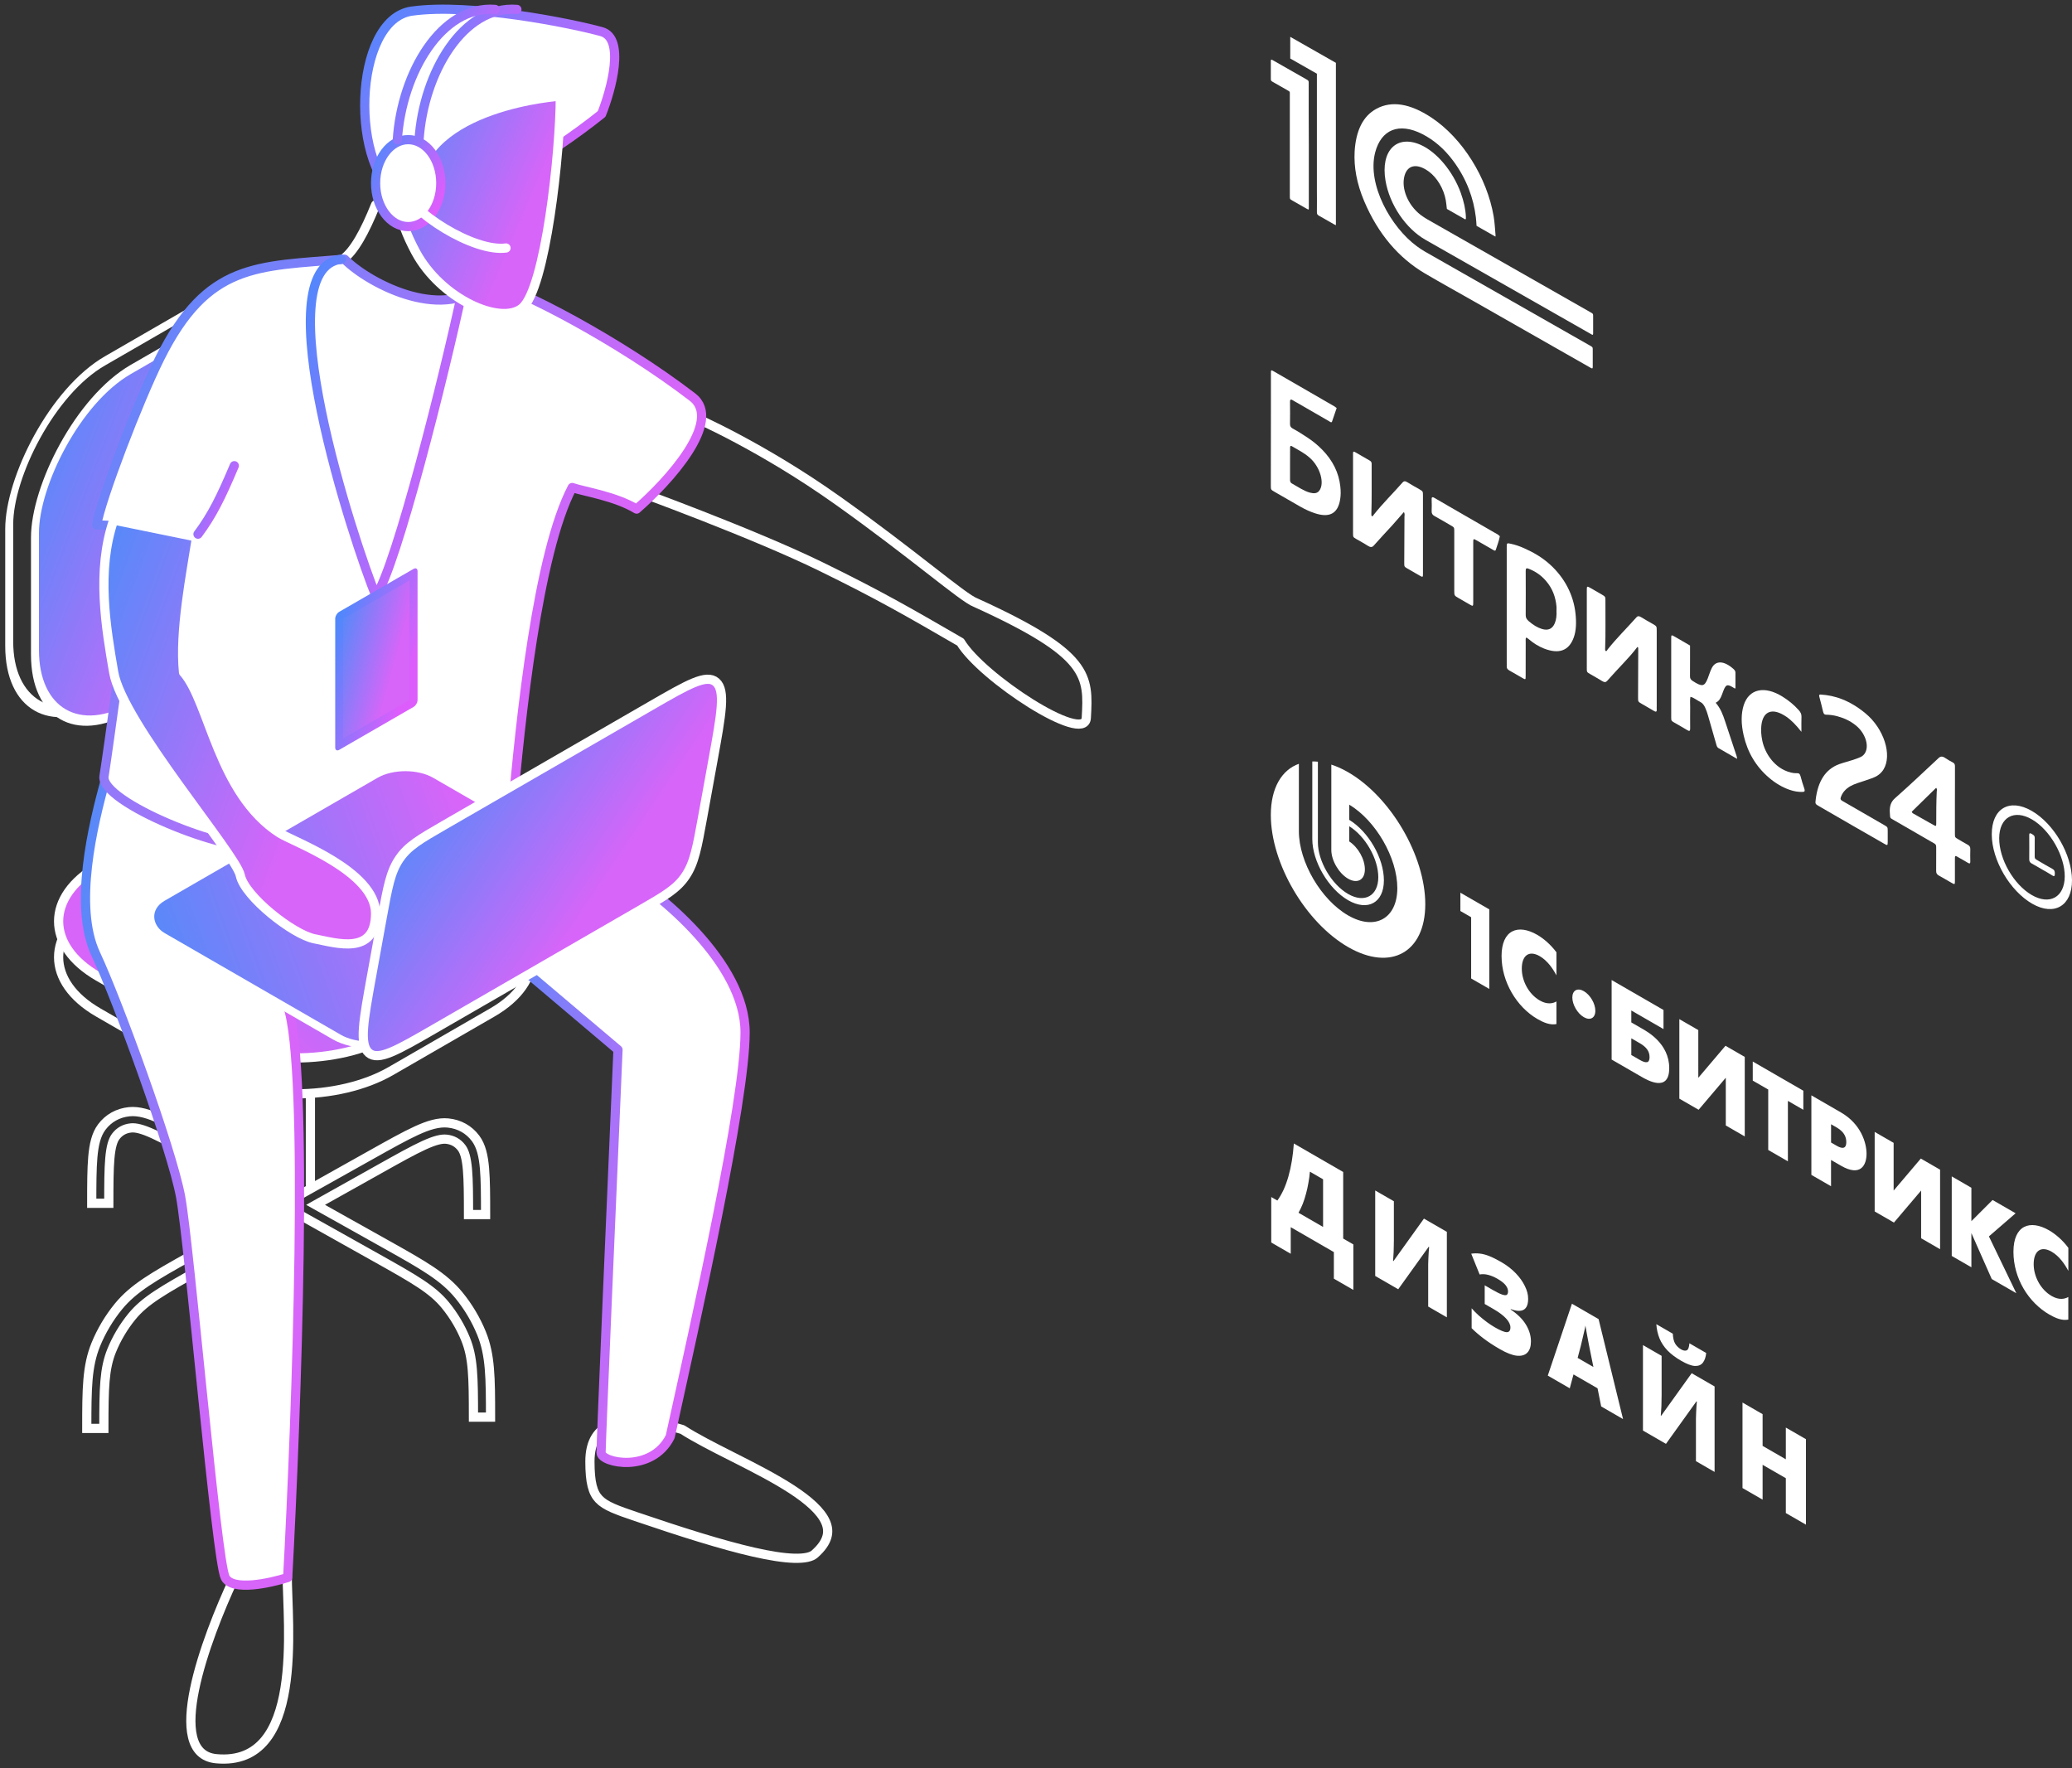 <svg width="225" height="192" viewBox="0 0 225 192" fill="none" xmlns="http://www.w3.org/2000/svg">
<rect x="0" y="0" width="225" height="192" fill="#333333" stroke="none"/>
<path d="M145.858 127.255L145.858 134.483L146.962 135.12L146.962 140.06L144.845 138.838L144.845 135.952L140.162 133.248L140.162 136.134L138.045 134.912L138.045 129.972L138.709 130.355C138.957 130.013 139.182 129.623 139.385 129.185C139.587 128.739 139.764 128.252 139.914 127.723C140.064 127.194 140.188 126.633 140.285 126.04C140.383 125.437 140.454 124.811 140.499 124.161L145.858 127.255ZM142.244 127.222C142.207 127.651 142.151 128.065 142.076 128.464C142.008 128.867 141.922 129.255 141.817 129.627C141.719 130.004 141.603 130.366 141.468 130.713C141.332 131.051 141.179 131.374 141.006 131.682L143.674 133.222L143.674 128.048L142.244 127.222ZM149.335 129.262L151.362 130.432L151.362 134.683C151.362 134.874 151.358 135.071 151.351 135.275C151.351 135.483 151.347 135.689 151.339 135.892C151.332 136.087 151.321 136.272 151.306 136.445C151.298 136.623 151.287 136.776 151.272 136.906L151.317 136.932L154.627 132.317L157.115 133.754L157.115 143.036L155.088 141.866L155.088 137.849C155.088 137.676 155.088 137.481 155.088 137.264C155.096 137.043 155.103 136.818 155.111 136.588C155.126 136.363 155.137 136.148 155.145 135.944C155.16 135.736 155.175 135.554 155.19 135.398L155.145 135.372L151.835 139.987L149.335 138.544L149.335 129.262ZM165.943 141.022C165.943 141.637 165.777 142.036 165.447 142.218C165.124 142.395 164.659 142.369 164.051 142.14L164.051 142.192C164.794 142.69 165.346 143.238 165.706 143.836C166.066 144.434 166.247 145.041 166.247 145.656C166.247 146.194 166.115 146.599 165.853 146.872C165.597 147.14 165.218 147.251 164.715 147.203C164.22 147.151 163.605 146.913 162.869 146.488C162.171 146.085 161.571 145.691 161.068 145.305C160.565 144.92 160.145 144.556 159.807 144.213L159.807 142.055C160.032 142.315 160.291 142.577 160.584 142.842C160.876 143.097 161.173 143.338 161.473 143.563C161.781 143.784 162.058 143.966 162.306 144.109C162.929 144.469 163.368 144.649 163.623 144.649C163.886 144.644 164.017 144.473 164.017 144.135C164.017 143.823 163.86 143.498 163.545 143.16C163.237 142.827 162.779 142.484 162.171 142.133L161.225 141.587L161.225 139.559L162.07 140.047C162.535 140.315 162.888 140.489 163.128 140.567C163.368 140.645 163.533 140.653 163.623 140.593C163.713 140.523 163.758 140.398 163.758 140.216C163.758 139.99 163.668 139.765 163.488 139.54C163.316 139.319 163.019 139.087 162.599 138.844C162.269 138.654 161.938 138.515 161.608 138.428C161.278 138.342 160.966 138.326 160.674 138.383L159.762 136.127C160.07 136.08 160.377 136.075 160.685 136.114C160.993 136.145 161.334 136.233 161.709 136.381C162.085 136.528 162.52 136.745 163.015 137.031C163.623 137.382 164.145 137.783 164.58 138.233C165.016 138.684 165.35 139.15 165.582 139.631C165.823 140.107 165.943 140.571 165.943 141.022ZM173.873 152.711L173.479 150.742L170.867 149.234L170.462 150.742L168.075 149.364L170.698 141.557L173.592 143.228L176.248 154.083L173.873 152.711ZM172.68 146.705C172.642 146.519 172.59 146.255 172.522 145.912C172.454 145.561 172.387 145.202 172.319 144.833C172.252 144.465 172.199 144.166 172.162 143.936C172.132 144.127 172.083 144.359 172.015 144.632C171.955 144.909 171.892 145.18 171.824 145.444C171.764 145.713 171.711 145.938 171.666 146.12L171.317 147.44L173.029 148.428L172.68 146.705ZM185.277 146.907C185.232 147.357 185.112 147.708 184.917 147.96C184.722 148.211 184.433 148.33 184.05 148.317C183.667 148.295 183.168 148.107 182.553 147.752C181.96 147.409 181.468 147.039 181.078 146.64C180.695 146.237 180.406 145.802 180.211 145.334C180.016 144.857 179.9 144.339 179.862 143.78L181.652 144.814C181.675 145.286 181.761 145.648 181.911 145.899C182.069 146.155 182.283 146.361 182.553 146.517C182.793 146.655 182.996 146.69 183.161 146.621C183.326 146.543 183.423 146.287 183.453 145.854L185.277 146.907ZM178.41 146.049L180.436 147.219L180.436 151.47C180.436 151.66 180.432 151.857 180.425 152.061C180.425 152.269 180.421 152.475 180.414 152.679C180.406 152.874 180.395 153.058 180.38 153.231C180.372 153.409 180.361 153.563 180.346 153.693L180.391 153.719L183.701 149.104L186.189 150.54L186.189 159.822L184.163 158.652L184.163 154.635C184.163 154.462 184.163 154.267 184.163 154.05C184.17 153.829 184.178 153.604 184.185 153.374C184.2 153.149 184.212 152.934 184.219 152.731C184.234 152.523 184.249 152.341 184.264 152.185L184.219 152.159L180.909 156.774L178.41 155.331L178.41 146.049ZM196.109 165.549L193.925 164.288L193.925 160.505L191.403 159.049L191.403 162.832L189.219 161.571L189.219 152.289L191.403 153.55L191.403 156.995L193.925 158.451L193.925 155.006L196.109 156.267L196.109 165.549Z" fill="white"/>
<path d="M42.458 91.581C36.718 88.267 27.413 88.267 21.673 91.581L10.669 97.934C4.93 101.248 4.93 106.62 10.669 109.934L21.673 116.287C27.413 119.601 36.718 119.601 42.458 116.287L53.462 109.934C59.202 106.62 59.202 101.248 53.462 97.934L42.458 91.581Z" stroke="white" stroke-linecap="round" stroke-linejoin="round"/>
<rect width="36.707" height="36.707" rx="12" transform="matrix(-0.866 0.5 2.20305e-08 1 32.789 26.835)" stroke="white" stroke-linecap="round" stroke-linejoin="round"/>
<path d="M23.477 190.961C33.116 191.872 31.188 176.399 31.188 170.938L25.404 171.393C22.352 177.916 17.693 190.415 23.477 190.961Z" stroke="white" stroke-linecap="round" stroke-linejoin="round"/>
<path d="M29.828 130.385L30.607 130.822L29.828 131.258L20.951 136.23L20.699 136.372C16.727 138.596 14.508 139.847 12.86 141.861C11.845 143.101 11.001 144.52 10.402 145.991C9.446 148.34 9.423 150.782 9.423 155.096H11.278C11.28 150.693 11.322 148.62 12.131 146.631C12.664 145.321 13.419 144.053 14.321 142.95C15.739 141.217 17.649 140.132 21.89 137.756L32.194 131.984L32.438 131.848L32.683 131.984L40.801 136.532C45.042 138.908 46.952 139.993 48.37 141.726C49.272 142.828 50.027 144.096 50.56 145.407C51.369 147.395 51.411 149.469 51.413 153.872H53.268C53.268 149.558 53.245 147.116 52.289 144.767C51.69 143.296 50.846 141.876 49.831 140.637C48.183 138.623 45.964 137.372 41.992 135.147L41.74 135.006L35.048 131.258L34.27 130.822L35.048 130.385L41.203 126.938C43.31 125.758 44.84 124.902 46.036 124.355C47.249 123.801 47.961 123.644 48.465 123.695C49.157 123.765 49.719 124.078 50.132 124.631C50.436 125.037 50.652 125.722 50.764 127.02C50.867 128.208 50.875 129.771 50.876 131.876H52.73C52.73 129.787 52.722 128.145 52.613 126.875C52.496 125.523 52.255 124.423 51.642 123.603C50.924 122.643 49.886 122.06 48.661 121.936C47.614 121.829 46.502 122.181 45.236 122.759C43.965 123.34 42.374 124.23 40.325 125.378L40.081 124.942L40.325 125.378L32.683 129.659L32.438 129.796L32.194 129.659L22.366 124.154C20.317 123.006 18.726 122.115 17.455 121.535C16.189 120.956 15.077 120.605 14.03 120.711C12.805 120.836 11.767 121.419 11.049 122.379C10.436 123.198 10.195 124.299 10.078 125.65C9.968 126.921 9.961 128.563 9.961 130.652H11.815C11.816 128.547 11.824 126.984 11.926 125.796C12.039 124.498 12.255 123.813 12.559 123.407C12.972 122.854 13.534 122.541 14.226 122.471C14.73 122.42 15.441 122.577 16.654 123.131C17.851 123.677 19.381 124.533 21.488 125.714L29.828 130.385Z" stroke="white"/>
<path d="M40.786 22.242C39.606 25.192 38.426 27.3 37.246 28.143" stroke="white" stroke-linecap="round" stroke-linejoin="round"/>
<path d="M42.458 87.681C36.718 84.367 27.413 84.367 21.673 87.681L10.669 94.034C4.93 97.348 4.93 102.721 10.669 106.034L21.673 112.388C27.413 115.701 36.718 115.701 42.458 112.388L53.462 106.034C59.202 102.721 59.202 97.348 53.462 94.034L42.458 87.681Z" fill="url(#paint0_linear_4041_1357)" stroke="white" stroke-linecap="round" stroke-linejoin="round"/>
<path d="M10.399 103.593C7.976 98.422 10.046 89.671 11.5 84.5L25.424 87.139L31.241 109.234C33.567 116.004 32.21 153.424 31.241 171.287C29.302 171.914 25.231 172.792 24.455 171.287C23.486 169.407 20.578 135.09 19.608 129.919C18.639 124.747 12.822 108.764 10.399 103.593Z" fill="white" stroke="url(#paint1_linear_4041_1357)" stroke-linecap="round" stroke-linejoin="round"/>
<path d="M75.408 45.319C75.408 45.319 82.71 48.478 90.947 54.332C99.185 60.186 104.57 64.924 105.923 65.425C118.349 71.072 118.22 73.367 117.961 77.958C117.798 80.862 106.593 73.554 104.3 69.723C98.535 66.386 95.49 64.621 89.149 61.519C81.822 57.935 69.266 53.363 69.266 53.363" stroke="white" stroke-linecap="round" stroke-linejoin="round"/>
<rect width="36.707" height="36.707" rx="12" transform="matrix(-0.866 0.5 2.20305e-08 1 35.586 27.768)" fill="url(#paint2_linear_4041_1357)" stroke="white" stroke-linecap="round" stroke-linejoin="round"/>
<path d="M37.414 28.143C40.212 30.95 48.608 35.16 52.806 30.482C56.537 31.418 67.264 37.031 75.194 43.113C78.573 45.705 72.551 52.313 69.13 55.276C66.798 53.873 63.533 53.405 62.134 52.937C58.403 60.048 56.537 77.731 55.604 88.491C47.52 89.271 30.698 91.017 28.086 91.766C24.821 92.701 10.828 87.087 11.295 84.281C11.668 82.035 13.912 65.609 15 57.5C13.601 57.032 10.5 57 10.5 57C10.966 54.193 15.026 43.581 17.358 38.903C22.539 28.511 27.856 28.942 37.414 28.143Z" fill="white" stroke="url(#paint3_linear_4041_1357)" stroke-linecap="round" stroke-linejoin="round"/>
<path d="M69.074 164.678C73.927 166.328 78.381 167.745 81.86 168.535C83.602 168.931 85.077 169.164 86.226 169.197C87.408 169.23 88.113 169.046 88.45 168.751C89.215 168.08 89.622 167.46 89.787 166.897C89.95 166.344 89.895 165.799 89.646 165.239C89.129 164.076 87.797 162.894 85.966 161.702C84.156 160.524 81.952 159.395 79.802 158.306C79.69 158.25 79.579 158.193 79.468 158.137C77.477 157.13 75.547 156.153 74.097 155.218C70.648 154.193 68.115 154.061 66.474 154.664C65.664 154.961 65.073 155.436 64.678 156.08C64.28 156.731 64.06 157.589 64.06 158.684C64.06 160.987 64.368 162.072 65.044 162.782C65.391 163.146 65.864 163.444 66.532 163.741C67.203 164.04 68.031 164.323 69.074 164.678Z" stroke="white" stroke-linecap="round" stroke-linejoin="round"/>
<path d="M67.109 113.984L53.768 102.696L67.109 94.23C71.71 97.052 80.911 104.577 80.911 112.103C80.911 119.628 75.537 143.458 72.777 156C70.777 160 65.269 158.854 65.269 157.726C65.269 156.597 66.496 128.094 67.109 113.984Z" fill="white" stroke="url(#paint4_linear_4041_1357)" stroke-linecap="round" stroke-linejoin="round"/>
<path d="M50.227 31.469C48.191 40.971 43.085 61.306 40.83 64.727C38.48 59.025 28.613 29.093 37.071 28.143" stroke="url(#paint5_linear_4041_1357)" stroke-linecap="round" stroke-linejoin="round"/>
<rect width="34.696" height="30.099" rx="4" transform="matrix(-0.866 0.5 0.866 0.5 44.021 82.21)" fill="url(#paint6_linear_4041_1357)" stroke="white" stroke-linecap="round" stroke-linejoin="round"/>
<path d="M21.351 58.303L12.345 56.466C10.449 61.977 11.505 68.121 12.345 73.001C13.293 78.512 25.618 92.75 26.092 95.047C26.566 97.343 31.826 101.486 34.15 101.936C36.52 102.395 40.786 103.773 40.786 99.18C40.786 94.587 31.78 91.372 30.358 90.454C23.666 86.131 22.773 76.216 19.929 73.001C19.469 68.584 20.737 62.269 21.351 58.303Z" fill="url(#paint7_linear_4041_1357)" stroke="white" stroke-linecap="round" stroke-linejoin="round"/>
<path d="M77.418 82.571C78.338 77.51 78.797 74.979 77.757 74.065C76.717 73.15 74.702 74.313 70.673 76.64L48.241 89.591C45.606 91.112 44.288 91.873 43.343 93.284C42.397 94.696 42.096 96.35 41.495 99.66L40.378 105.81C39.459 110.871 38.999 113.401 40.039 114.316C41.079 115.23 43.094 114.067 47.123 111.741L69.555 98.79C72.191 97.268 73.508 96.508 74.454 95.096C75.399 93.685 75.7 92.03 76.301 88.721L77.418 82.571Z" fill="url(#paint8_linear_4041_1357)" stroke="white" stroke-linecap="round" stroke-linejoin="round"/>
<path d="M65.332 12.374C66.401 9.694 67.898 4.155 65.332 3.44C62.126 2.547 51.131 0.314 44.717 1.207C38.303 2.1 37.845 18.627 43.801 21.754C46.585 23.216 51.697 21.189 56.5 18.419C57.88 17.624 59.234 16.767 60.5 15.915C62.369 14.656 64.046 13.406 65.332 12.374Z" fill="white"/>
<path d="M60.5 15.915C62.369 14.656 64.046 13.406 65.332 12.374C66.401 9.694 67.898 4.155 65.332 3.44C62.126 2.547 51.131 0.314 44.717 1.207C38.303 2.1 37.845 18.627 43.801 21.754C46.585 23.216 51.697 21.189 56.5 18.419M60.5 15.915C59.234 16.767 57.88 17.624 56.5 18.419M60.5 15.915L56.5 18.419" stroke="url(#paint9_linear_4041_1357)" stroke-linecap="round" stroke-linejoin="round"/>
<path d="M56.688 33.459C59.231 31.392 60.848 16.548 60.848 10.441C60.848 10.441 46.055 11.381 45.13 20.306C44.206 17.018 41.171 19.975 45.13 27.352C47.904 32.52 54.376 35.339 56.688 33.459Z" fill="url(#paint10_linear_4041_1357)" stroke="white" stroke-linecap="round" stroke-linejoin="round"/>
<path d="M33.706 119.193L33.706 128.634" stroke="white" stroke-linecap="round" stroke-linejoin="round"/>
<ellipse cx="3.54" cy="4.721" rx="3.54" ry="4.721" transform="matrix(-1 0 0 1 47.867 15.162)" fill="white" stroke="url(#paint11_linear_4041_1357)" stroke-linecap="round" stroke-linejoin="round"/>
<path d="M43.147 19.882C44.622 23.169 51.506 27.396 54.948 26.927" stroke="white" stroke-linecap="round" stroke-linejoin="round"/>
<path d="M45.507 15.162C45.99 7.863 50.335 0.564 56.128 1.02" stroke="url(#paint12_linear_4041_1357)" stroke-linecap="round" stroke-linejoin="round"/>
<path d="M43.147 15.162C43.63 7.863 47.974 0.564 53.768 1.02" stroke="url(#paint13_linear_4041_1357)" stroke-linecap="round" stroke-linejoin="round"/>
<rect width="9.325" height="13.987" transform="matrix(-0.866 0.5 2.20305e-08 1 44.91 62.269)" fill="url(#paint14_linear_4041_1357)" stroke="url(#paint15_linear_4041_1357)" stroke-linecap="round" stroke-linejoin="round"/>
<path d="M21.5 58C23 56 24 54 25.445 50.565" stroke="url(#paint16_linear_4041_1357)" stroke-linecap="round" stroke-linejoin="round"/>
<path d="M162.388 25.688C161.705 25.299 161.038 24.918 160.34 24.521C160.31 24.201 160.31 23.915 160.266 23.604C160.013 21.509 159.271 19.455 157.817 17.482C156.807 16.117 155.664 15.18 154.462 14.563C151.909 13.26 149.979 14.062 149.326 16.567C148.436 20.047 151.063 24.689 153.839 26.724C154.135 26.943 154.447 27.154 154.744 27.323C160.726 30.73 166.708 34.136 172.689 37.543C172.957 37.695 172.957 37.695 172.957 37.998C172.957 38.603 172.957 39.226 172.957 39.831C172.957 40.033 172.897 40.033 172.734 39.94C168.489 37.523 164.258 35.114 160.013 32.696C158.247 31.69 156.481 30.718 154.699 29.67C151.894 28.005 149.653 25.417 148.139 21.846C147.322 19.918 147.011 18.125 147.1 16.46C147.233 14.214 147.99 12.61 149.46 11.815C151.122 10.911 153.111 11.236 155.412 12.748C158.811 14.987 161.483 19.301 162.195 23.475C162.314 24.182 162.344 24.872 162.403 25.545C162.403 25.595 162.403 25.646 162.388 25.688Z" fill="white"/>
<path d="M159.136 23.836C158.454 23.447 157.786 23.067 157.118 22.686C157.073 22.358 157.058 22.064 156.999 21.744C156.776 20.49 156.049 19.285 155.158 18.627C153.793 17.63 152.694 17.93 152.457 19.359C152.22 20.788 153.095 22.566 154.505 23.503C154.669 23.613 154.832 23.723 155.01 23.824C160.918 27.188 166.825 30.553 172.733 33.917C173 34.069 173 34.069 173 34.355C173 34.977 173 35.6 173 36.205C173 36.357 172.955 36.399 172.822 36.306C172.777 36.28 172.733 36.255 172.703 36.238C166.736 32.84 160.769 29.442 154.802 26.044C152.665 24.827 150.898 22.24 150.453 19.614C149.904 16.358 151.655 14.596 154.238 15.714C156.019 16.492 157.786 18.609 158.632 20.958C158.958 21.867 159.151 22.734 159.181 23.541C159.181 23.609 159.181 23.676 159.181 23.743C159.151 23.777 159.136 23.785 159.136 23.836Z" fill="white"/>
<path d="M145.066 6.823C145.066 12.711 145.066 18.565 145.066 24.453C144.992 24.411 144.933 24.394 144.858 24.352C144.309 24.039 143.76 23.726 143.226 23.422C143.062 23.329 143.003 23.245 143.003 23.043C143.018 22.227 143.003 21.394 143.003 20.587C143.003 16.482 143.003 12.377 143.003 8.273C143.003 8.188 143.003 8.121 143.003 8.003C142.038 7.454 141.073 6.905 140.109 6.355C140.109 5.564 140.109 4.791 140.109 4C141.741 4.93 143.389 5.868 145.066 6.823Z" fill="white"/>
<path d="M142.126 15.781C142.126 18.035 142.126 20.273 142.126 22.527C142.126 22.796 142.126 22.796 141.889 22.661C141.369 22.365 140.85 22.069 140.345 21.782C140.063 21.621 140.063 21.621 140.063 21.301C140.063 17.634 140.063 13.967 140.063 10.299C140.063 9.896 140.093 9.98 139.766 9.777C139.232 9.473 138.712 9.177 138.178 8.873C138.03 8.788 138 8.721 138 8.569C138 7.913 138 7.257 138 6.618C138 6.467 138.045 6.441 138.178 6.517C139.425 7.228 140.687 7.946 141.933 8.656C142.112 8.757 142.112 8.842 142.112 9.01C142.112 11.264 142.112 13.518 142.126 15.781C142.112 15.773 142.112 15.773 142.126 15.781Z" fill="white"/>
<path d="M145.149 44.308C144.976 44.806 144.818 45.286 144.649 45.766C144.589 45.947 144.425 45.793 144.295 45.718C143.141 45.057 141.992 44.389 140.839 43.723C140.699 43.642 140.559 43.572 140.419 43.48C140.19 43.326 140.078 43.343 140.083 43.642C140.097 44.443 140.092 45.227 140.083 46.014C140.078 46.27 140.162 46.41 140.381 46.532C140.928 46.826 141.469 47.176 142.011 47.532C142.557 47.896 143.09 48.322 143.599 48.848C144.729 50.007 145.383 51.333 145.546 52.813C145.602 53.309 145.602 53.779 145.532 54.202C145.294 55.757 144.374 56.262 142.763 55.72C142.259 55.553 141.75 55.323 141.236 55.032C140.288 54.496 139.335 53.94 138.388 53.393C138.009 53.175 138 53.164 138 52.722C138.009 49.999 138.009 47.265 138.009 44.537C138.009 43.205 138.009 41.879 138.009 40.547C138.009 40.153 138.019 40.148 138.332 40.328C140.526 41.59 142.721 42.863 144.916 44.13C144.976 44.165 145.032 44.219 145.149 44.308ZM140.087 50.33C140.087 50.902 140.087 51.479 140.087 52.05C140.087 52.223 140.092 52.388 140.297 52.501C140.946 52.865 141.605 53.32 142.245 53.49C142.642 53.595 143.001 53.598 143.235 53.312C143.888 52.525 143.37 50.694 142.207 49.689C141.582 49.144 140.942 48.84 140.307 48.462C140.106 48.341 140.087 48.481 140.092 48.662C140.092 49.217 140.087 49.775 140.087 50.33Z" fill="white"/>
<path d="M165.714 69.234C165.649 69.364 165.681 69.566 165.677 69.741C165.672 70.963 165.677 72.184 165.672 73.405C165.672 73.815 165.663 73.815 165.312 73.613C164.845 73.348 164.378 73.063 163.912 72.809C163.692 72.688 163.594 72.545 163.617 72.294C163.627 72.192 163.617 72.079 163.617 71.971C163.617 67.835 163.617 63.705 163.617 59.569C163.617 59.532 163.617 59.499 163.617 59.462C163.617 58.938 163.622 58.947 164.075 59.046C164.551 59.149 165.042 59.313 165.537 59.54C166.466 59.963 167.4 60.464 168.315 61.295C169.903 62.729 170.869 64.597 171.084 66.609C171.191 67.598 171.159 68.485 170.897 69.213C170.365 70.69 169.253 71.041 167.656 70.415C167.082 70.191 166.508 69.838 165.943 69.35C165.868 69.291 165.793 69.237 165.714 69.234ZM169.02 66.339C169.02 66.177 169.034 66.023 169.02 65.854C168.927 64.878 168.623 63.926 167.862 63.055C167.25 62.357 166.606 61.985 165.947 61.734C165.737 61.656 165.677 61.745 165.677 61.988C165.686 63.589 165.686 65.19 165.677 66.781C165.672 67.08 165.784 67.247 166.008 67.447C166.484 67.862 166.961 68.148 167.437 68.293C168.128 68.504 168.586 68.272 168.838 67.663C168.992 67.293 169.048 66.846 169.02 66.339Z" fill="white"/>
<path d="M201.02 89.554C199.871 88.89 198.718 88.225 197.569 87.561C197.111 87.297 197.111 87.292 197.167 86.833C197.405 84.803 198.251 83.512 199.717 82.973C200.189 82.803 200.683 82.684 201.16 82.528C201.454 82.434 201.743 82.331 202.024 82.207C202.248 82.11 202.43 81.946 202.556 81.706C202.981 80.889 202.523 79.573 201.533 78.77C200.861 78.225 200.203 77.969 199.549 77.78C199.11 77.656 198.69 77.608 198.283 77.6C198.12 77.597 198.031 77.519 197.97 77.273C197.844 76.737 197.709 76.201 197.564 75.664C197.504 75.44 197.574 75.405 197.7 75.413C199.255 75.502 200.87 76.052 202.556 77.441C204.587 79.109 205.498 81.991 204.527 83.555C204.237 84.019 203.826 84.294 203.359 84.472C202.822 84.674 202.262 84.841 201.715 85.027C201.164 85.216 200.646 85.45 200.259 85.917C200.095 86.108 199.964 86.34 199.88 86.62C199.838 86.747 199.885 86.866 200.034 86.947C200.142 87.009 200.254 87.073 200.361 87.135C201.776 87.952 203.191 88.769 204.606 89.586C204.984 89.804 204.989 89.812 204.989 90.244C204.993 90.624 204.993 91.001 204.989 91.376C204.984 91.826 204.984 91.832 204.569 91.592C203.387 90.92 202.201 90.236 201.02 89.554Z" fill="white"/>
<path d="M212.285 86.978C212.285 88.164 212.285 89.35 212.285 90.536C212.285 90.908 212.294 90.919 212.621 91.113C212.962 91.315 213.308 91.52 213.649 91.706C213.859 91.817 213.966 91.938 213.957 92.208C213.943 92.647 213.947 93.103 213.957 93.556C213.961 93.769 213.882 93.793 213.709 93.693C213.396 93.502 213.088 93.335 212.775 93.154C212.257 92.855 212.285 92.833 212.285 93.416C212.285 94.154 212.285 94.888 212.285 95.626C212.285 96.063 212.28 96.06 211.902 95.847C211.449 95.591 211.001 95.316 210.548 95.071C210.324 94.947 210.244 94.809 210.249 94.559C210.258 93.825 210.254 93.089 210.254 92.351C210.254 91.617 210.296 91.728 209.712 91.391C208.358 90.604 207.004 89.827 205.65 89.045C205.211 88.792 205.262 88.87 205.22 88.296C205.159 87.501 205.369 87.029 205.785 86.665C207.391 85.247 208.951 83.769 210.52 82.303C210.721 82.117 210.926 82.085 211.258 82.319C211.519 82.502 211.785 82.64 212.052 82.783C212.238 82.88 212.294 83.004 212.29 83.206C212.285 83.796 212.29 84.392 212.29 84.985C212.285 85.646 212.285 86.309 212.285 86.978ZM207.597 88.137C207.653 88.288 207.723 88.312 207.779 88.344C208.493 88.752 209.212 89.156 209.927 89.558C210.249 89.738 210.258 89.738 210.258 89.35C210.254 88.199 210.263 87.05 210.314 85.932C210.319 85.821 210.389 85.727 210.249 85.538C209.362 86.412 208.475 87.28 207.597 88.137Z" fill="white"/>
<path d="M177.804 70.246C177.356 70.844 176.865 71.392 176.366 71.923C175.749 72.581 175.133 73.244 174.53 73.92C174.386 74.09 174.227 74.112 173.956 73.939C173.522 73.662 173.083 73.435 172.649 73.174C172.322 72.98 172.312 72.969 172.312 72.581C172.308 71.445 172.312 70.316 172.312 69.184C172.312 67.496 172.312 65.803 172.312 64.115C172.312 63.619 172.317 63.622 172.747 63.864C173.134 64.088 173.527 64.309 173.914 64.538C174.33 64.784 174.339 64.789 174.334 65.239C174.32 66.973 174.372 68.75 174.302 70.451C174.297 70.518 174.283 70.58 174.353 70.68C174.493 70.739 174.516 70.591 174.577 70.513C175.562 69.27 176.669 68.194 177.706 67.024C177.832 66.881 177.972 66.865 178.201 67.008C178.635 67.28 179.074 67.517 179.508 67.768C179.9 68 179.905 68.003 179.905 68.488C179.91 69.03 179.905 69.566 179.905 70.106C179.905 72.3 179.905 74.489 179.905 76.684C179.905 76.792 179.896 76.894 179.905 77.007C179.928 77.312 179.812 77.325 179.574 77.177C179.139 76.91 178.7 76.673 178.266 76.417C177.883 76.19 177.879 76.188 177.879 75.751C177.883 74.082 177.893 72.416 177.897 70.747C177.897 70.607 177.897 70.472 177.897 70.332C177.874 70.308 177.841 70.278 177.804 70.246Z" fill="white"/>
<path d="M152.456 55.59C152.026 56.08 151.625 56.549 151.214 57.008C150.537 57.755 149.841 58.48 149.173 59.243C149.005 59.431 148.828 59.453 148.524 59.256C148.104 58.981 147.684 58.765 147.263 58.517C146.937 58.323 146.927 58.312 146.927 57.924C146.923 56.951 146.927 55.983 146.927 55.018C146.927 53.206 146.927 51.389 146.927 49.578C146.927 49.454 146.927 49.324 146.927 49.2C146.927 49.055 146.979 48.993 147.119 49.074C147.665 49.389 148.207 49.702 148.753 50.017C148.888 50.095 148.949 50.206 148.949 50.362C148.949 50.47 148.954 50.581 148.949 50.686C148.94 52.406 148.972 54.145 148.916 55.838C148.916 55.892 148.926 55.951 148.93 56.008C149.085 56.123 149.103 55.978 149.155 55.916C150.145 54.66 151.261 53.578 152.302 52.389C152.437 52.236 152.582 52.206 152.834 52.368C153.268 52.646 153.703 52.875 154.142 53.128C154.515 53.349 154.52 53.352 154.52 53.805C154.525 55.209 154.52 56.603 154.52 58.005C154.52 59.423 154.52 60.841 154.52 62.259C154.52 62.702 154.515 62.699 154.132 62.483C153.698 62.238 153.264 61.987 152.825 61.728C152.498 61.534 152.489 61.523 152.489 61.135C152.493 59.45 152.503 57.768 152.512 56.086C152.517 55.954 152.568 55.843 152.456 55.59Z" fill="white"/>
<path d="M183.523 70.092C183.523 70.652 183.523 71.175 183.523 71.693C183.523 72.27 183.527 72.844 183.518 73.416C183.513 73.661 183.588 73.796 183.812 73.941C184.83 74.599 185.092 74.561 185.447 73.656C185.591 73.286 185.708 72.885 185.881 72.542C186.31 71.685 187.226 71.733 188.234 72.634C188.365 72.752 188.458 72.871 188.454 73.046C188.449 73.615 188.454 74.189 188.454 74.745C188.393 74.737 188.365 74.748 188.342 74.734C187.613 74.265 187.445 74.287 187.184 74.906C187.109 75.079 187.044 75.262 186.978 75.446C186.843 75.831 186.651 76.147 186.306 76.303C186.848 76.928 187.1 77.624 187.333 78.33C187.707 79.474 188.09 80.617 188.468 81.757C188.533 81.951 188.617 82.151 188.636 82.399C187.945 82 187.282 81.617 186.619 81.234C186.432 81.126 186.404 80.932 186.353 80.757C186.063 79.759 185.778 78.759 185.493 77.759C185.409 77.457 185.311 77.158 185.176 76.858C185.04 76.559 184.872 76.333 184.625 76.211C184.27 76.044 183.91 75.723 183.565 75.664C183.499 75.998 183.537 76.397 183.537 76.775C183.532 77.543 183.527 78.311 183.537 79.093C183.541 79.382 183.457 79.425 183.21 79.271C182.743 78.98 182.276 78.732 181.809 78.457C181.487 78.266 181.478 78.255 181.478 77.861C181.473 76.478 181.478 75.095 181.478 73.715C181.478 72.259 181.478 70.803 181.478 69.353C181.478 68.916 181.482 68.913 181.865 69.129C182.397 69.436 182.939 69.755 183.523 70.092Z" fill="white"/>
<path d="M195.618 79.463C195.058 78.752 194.549 78.215 193.979 77.822C192.499 76.811 191.439 77.174 191.266 78.784C191.21 79.291 191.247 79.852 191.374 80.447C191.677 81.852 192.611 83.087 193.774 83.634C194.259 83.86 194.722 83.976 195.151 83.955C195.343 83.947 195.45 84.009 195.534 84.321C195.646 84.742 195.768 85.163 195.917 85.583C196.043 85.931 195.936 85.982 195.749 85.987C195.291 86.004 194.815 85.928 194.306 85.748C193.564 85.486 192.821 85.068 192.083 84.432C190.678 83.227 189.767 81.688 189.347 79.854C189.057 78.593 189.057 77.493 189.352 76.568C189.926 74.791 191.612 74.427 193.559 75.638C194.171 76.018 194.764 76.479 195.324 77.104C195.529 77.331 195.632 77.541 195.623 77.811C195.604 78.323 195.618 78.849 195.618 79.463Z" fill="white"/>
<path d="M162.87 58.227C162.767 58.761 162.581 59.219 162.427 59.707C162.375 59.861 162.244 59.764 162.118 59.696C161.544 59.365 160.965 59.03 160.391 58.699C159.984 58.47 159.98 58.467 159.98 58.936C159.98 60.608 159.98 62.279 159.98 63.945C159.98 64.414 159.98 64.878 159.98 65.347C159.98 65.854 159.975 65.857 159.555 65.614C159.167 65.396 158.775 65.164 158.387 64.94C157.925 64.673 157.925 64.668 157.92 64.153C157.92 63.058 157.92 61.964 157.92 60.864C157.92 59.801 157.925 58.747 157.92 57.682C157.92 57.273 157.911 57.262 157.556 57.057C156.963 56.709 156.375 56.364 155.782 56.038C155.534 55.9 155.455 55.752 155.464 55.483C155.478 55.081 155.483 54.668 155.464 54.242C155.45 53.938 155.562 53.938 155.796 54.078C156.309 54.385 156.823 54.676 157.337 54.973C158.999 55.933 160.666 56.895 162.329 57.855C162.501 57.955 162.674 58.017 162.87 58.227Z" fill="white"/>
<path d="M225 95.575C225.014 98.349 223.081 99.498 220.695 98.136C218.262 96.748 216.296 93.391 216.287 90.609C216.277 87.789 218.196 86.654 220.611 88.037C223.043 89.431 224.986 92.774 225 95.575ZM217.094 91.011C217.085 93.291 218.654 96.025 220.625 97.179C222.581 98.319 224.197 97.414 224.211 95.168C224.225 92.933 222.609 90.113 220.667 88.981C218.705 87.832 217.104 88.746 217.094 91.011Z" fill="white"/>
<path d="M221.748 94.403C221.374 94.188 221.005 93.964 220.632 93.765C220.436 93.657 220.356 93.53 220.356 93.298C220.361 92.422 220.366 91.551 220.356 90.667C220.356 90.403 220.482 90.459 220.655 90.564C220.819 90.664 220.963 90.737 220.954 91.007C220.945 91.573 220.949 92.147 220.949 92.724C220.949 93.263 220.903 93.209 221.412 93.503C221.893 93.781 222.374 94.075 222.855 94.331C223.097 94.46 223.139 94.614 223.135 94.848C223.13 95.067 223.121 95.223 222.864 95.059C222.49 94.816 222.117 94.617 221.748 94.403Z" fill="white"/>
<path fill-rule="evenodd" clip-rule="evenodd" d="M171.99 107.62C171.302 107.222 170.741 107.53 170.741 108.309C170.741 109.089 171.302 110.047 171.99 110.445C172.679 110.842 173.239 110.535 173.239 109.752C173.239 108.968 172.682 108.019 171.99 107.62ZM222.792 135.913C223.612 136.386 224.21 137.248 224.603 137.996L224.603 135.49C223.961 134.625 223.185 133.98 222.51 133.59C220.442 132.396 218.641 133.033 218.641 135.919C218.641 138.805 220.277 141.429 222.541 142.736C223.195 143.114 223.914 143.419 224.599 143.282L224.599 140.826C224.206 141.056 223.585 141.18 222.789 140.72C221.57 140.016 220.838 138.571 220.838 137.263C220.838 135.845 221.61 135.23 222.789 135.911L222.792 135.913ZM218.877 131.739L215.978 134.248L218.954 140.418L216.284 138.877L214.074 133.886L214.074 137.601L211.941 136.37L211.941 127.735L214.074 128.967L214.074 132.594L216.375 130.295L218.88 131.741L218.877 131.739ZM205.631 129.274L205.631 124.092L203.572 122.903L203.572 131.538L205.665 132.746L208.617 129.268L208.617 134.45L210.675 135.639L210.675 127.004L208.583 125.796L205.631 129.274ZM199.445 124.406L198.837 124.055L198.837 122.071L199.445 122.421C200.362 122.951 200.489 123.58 200.489 124.009C200.489 124.378 200.392 124.953 199.445 124.406ZM199.912 120.79L196.698 118.934L196.698 127.569L198.834 128.802L198.834 125.95L199.912 126.573C202.071 127.82 202.689 126.477 202.689 125.279C202.689 124.082 202.078 122.041 199.912 120.79ZM192.013 118.302L192.013 124.864L194.149 126.097L194.149 119.535L195.825 120.502L195.825 118.43L190.334 115.26L190.334 117.332L192.013 118.302ZM184.42 117.028L184.42 111.846L182.361 110.657L182.361 119.291L184.453 120.499L187.405 117.022L187.405 122.204L189.464 123.392L189.464 114.758L187.372 113.55L184.42 117.028ZM178.059 115.081L177.145 114.554L177.145 112.74L178.059 113.268C178.734 113.658 179.127 114.105 179.127 114.786C179.127 115.466 178.724 115.465 178.059 115.081ZM178.267 111.662L177.145 111.014L177.145 109.718L180.641 111.736L180.641 109.664L175.009 106.413L175.009 115.047L178.267 116.928C178.821 117.248 181.263 118.68 181.263 115.981C181.263 113.281 178.845 111.995 178.267 111.662ZM163.057 103.831C163.057 106.595 164.692 109.341 166.956 110.648C167.611 111.026 168.33 111.331 169.015 111.194L169.015 108.738C168.622 108.968 168 109.092 167.204 108.632C165.985 107.928 165.253 106.483 165.253 105.175C165.253 103.757 166.026 103.142 167.204 103.823C168.021 104.294 168.622 105.158 169.015 105.906L169.015 103.4C168.37 102.534 167.597 101.89 166.922 101.5C164.854 100.306 163.054 100.943 163.054 103.829L163.057 103.831ZM158.587 98.919L159.752 99.592L159.752 106.242L161.724 107.38L161.724 98.742L158.584 96.929L158.584 98.914L158.587 98.919Z" fill="white"/>
<path fill-rule="evenodd" clip-rule="evenodd" d="M146.386 83.842C145.761 83.481 145.153 83.21 144.569 83.021L144.569 92.294C144.569 93.431 145.388 94.832 146.393 95.411C147.397 95.991 148.213 95.534 148.213 94.401C148.213 93.269 147.461 91.979 146.513 91.363L146.513 89.713C148.263 90.796 149.67 93.247 149.67 95.247C149.67 97.247 148.196 98.11 146.393 97.069C144.589 96.028 143.111 93.505 143.111 91.46L143.111 82.704C142.903 82.683 142.702 82.677 142.504 82.68L142.504 91.101C142.504 93.523 144.25 96.509 146.393 97.746C148.535 98.983 150.278 98.012 150.278 95.59C150.278 93.168 148.599 90.294 146.513 89.018L146.513 87.368C149.402 89.107 151.736 93.147 151.736 96.432C151.736 99.717 149.335 101.094 146.393 99.396C143.451 97.697 141.046 93.591 141.046 90.26L141.046 82.933C139.186 83.6 138 85.547 138 88.494C138 93.737 141.755 100.155 146.386 102.829C151.017 105.503 154.772 103.42 154.772 98.177C154.772 92.934 151.017 86.515 146.386 83.842Z" fill="white"/>
<defs>
<linearGradient id="paint0_linear_4041_1357" x1="57.767" y1="88.026" x2="30.481" y2="115.04" gradientUnits="userSpaceOnUse">
<stop stop-color="#5889F9"/>
<stop offset="1" stop-color="#D765F9"/>
</linearGradient>
<linearGradient id="paint1_linear_4041_1357" x1="9.284" y1="92.856" x2="33.165" y2="96.477" gradientUnits="userSpaceOnUse">
<stop stop-color="#5889F9"/>
<stop offset="1" stop-color="#D765F9"/>
</linearGradient>
<linearGradient id="paint2_linear_4041_1357" x1="36.707" y1="3.501" x2="7.625" y2="20.124" gradientUnits="userSpaceOnUse">
<stop stop-color="#5889F9"/>
<stop offset="1" stop-color="#D765F9"/>
</linearGradient>
<linearGradient id="paint3_linear_4041_1357" x1="10.5" y1="34.22" x2="61.755" y2="64.421" gradientUnits="userSpaceOnUse">
<stop stop-color="#5889F9"/>
<stop offset="1" stop-color="#D765F9"/>
</linearGradient>
<linearGradient id="paint4_linear_4041_1357" x1="53.768" y1="100.387" x2="80.741" y2="106.869" gradientUnits="userSpaceOnUse">
<stop stop-color="#5889F9"/>
<stop offset="1" stop-color="#D765F9"/>
</linearGradient>
<linearGradient id="paint5_linear_4041_1357" x1="38.944" y1="11.518" x2="60.353" y2="17.649" gradientUnits="userSpaceOnUse">
<stop stop-color="#5287FC"/>
<stop offset="1" stop-color="#DD5DFC"/>
</linearGradient>
<linearGradient id="paint6_linear_4041_1357" x1="34.696" y1="2.87" x2="9.266" y2="19.626" gradientUnits="userSpaceOnUse">
<stop stop-color="#5889F9"/>
<stop offset="1" stop-color="#D765F9"/>
</linearGradient>
<linearGradient id="paint7_linear_4041_1357" x1="11.283" y1="60.855" x2="38.625" y2="70.874" gradientUnits="userSpaceOnUse">
<stop stop-color="#5889F9"/>
<stop offset="1" stop-color="#D765F9"/>
</linearGradient>
<linearGradient id="paint8_linear_4041_1357" x1="38.384" y1="97.333" x2="56.662" y2="109.565" gradientUnits="userSpaceOnUse">
<stop stop-color="#5889F9"/>
<stop offset="1" stop-color="#D765F9"/>
</linearGradient>
<linearGradient id="paint9_linear_4041_1357" x1="48.212" y1="-8.653" x2="71.186" y2="9.962" gradientUnits="userSpaceOnUse">
<stop stop-color="#5287FC"/>
<stop offset="1" stop-color="#DD5DFC"/>
</linearGradient>
<linearGradient id="paint10_linear_4041_1357" x1="43.147" y1="12.692" x2="58.865" y2="19.431" gradientUnits="userSpaceOnUse">
<stop stop-color="#5889F9"/>
<stop offset="1" stop-color="#D765F9"/>
</linearGradient>
<linearGradient id="paint11_linear_4041_1357" x1="4.836" y1="-4.29" x2="-3.261" y2="-0.44" gradientUnits="userSpaceOnUse">
<stop stop-color="#5287FC"/>
<stop offset="1" stop-color="#DD5DFC"/>
</linearGradient>
<linearGradient id="paint12_linear_4041_1357" x1="48.874" y1="-5.435" x2="61.019" y2="0.341" gradientUnits="userSpaceOnUse">
<stop stop-color="#5287FC"/>
<stop offset="1" stop-color="#DD5DFC"/>
</linearGradient>
<linearGradient id="paint13_linear_4041_1357" x1="46.514" y1="-5.435" x2="58.659" y2="0.341" gradientUnits="userSpaceOnUse">
<stop stop-color="#5287FC"/>
<stop offset="1" stop-color="#DD5DFC"/>
</linearGradient>
<linearGradient id="paint14_linear_4041_1357" x1="9.325" y1="1.334" x2="0.766" y2="4.595" gradientUnits="userSpaceOnUse">
<stop stop-color="#5889F9"/>
<stop offset="1" stop-color="#D765F9"/>
</linearGradient>
<linearGradient id="paint15_linear_4041_1357" x1="6.368" y1="-6.356" x2="-4.724" y2="-1.667" gradientUnits="userSpaceOnUse">
<stop stop-color="#5287FC"/>
<stop offset="1" stop-color="#DD5DFC"/>
</linearGradient>
<linearGradient id="paint16_linear_4041_1357" x1="22.221" y1="47.347" x2="27.836" y2="49.721" gradientUnits="userSpaceOnUse">
<stop stop-color="#5287FC"/>
<stop offset="1" stop-color="#DD5DFC"/>
</linearGradient>
</defs>
</svg>
